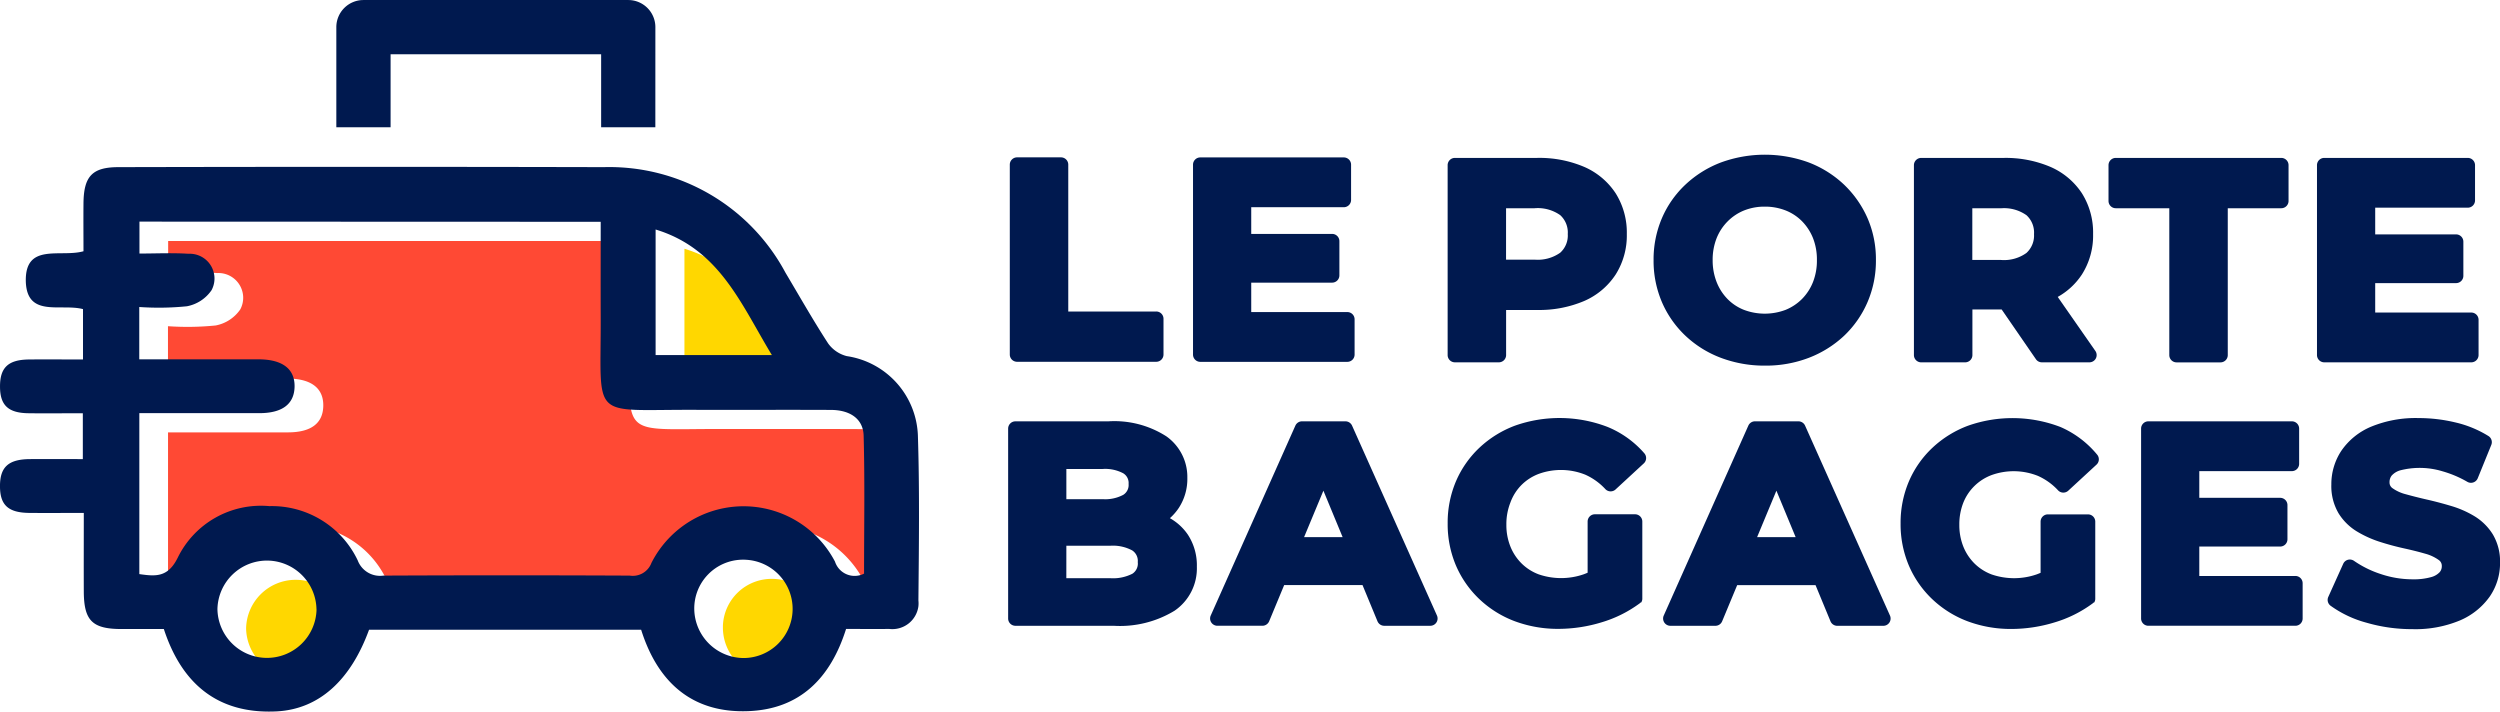<svg xmlns="http://www.w3.org/2000/svg" width="160" height="45.542" viewBox="0 0 160 45.542">
  <g id="Groupe_615" data-name="Groupe 615" transform="translate(-2691.895 363.874)">
    <g id="Groupe_613" data-name="Groupe 613" transform="translate(2691.895 -363.874)">
      <g id="Groupe_612" data-name="Groupe 612" transform="translate(0 10.679)">
        <g id="Groupe_607" data-name="Groupe 607">
          <g id="Groupe_609" data-name="Groupe 609" transform="translate(10.752 4.746)">
            <path id="Tracé_289" data-name="Tracé 289" d="M2730.1-351.436h-29.525v2.038c1.031,0,2.087-.053,3.136.012a1.588,1.588,0,0,1,1.664,1.5h0a1.578,1.578,0,0,1-.183.825,2.464,2.464,0,0,1-1.583,1.031,18.1,18.1,0,0,1-3.046.046v3.349h7.628c1.534,0,2.334.611,2.312,1.756-.021,1.116-.789,1.688-2.257,1.69h-7.679v10.294c1.044.153,1.829.226,2.458-1.049a5.926,5.926,0,0,1,5.86-3.3,6.092,6.092,0,0,1,5.659,3.473,1.525,1.525,0,0,0,1.645.974q7.88-.052,15.76,0a1.275,1.275,0,0,0,1.394-.815,6.608,6.608,0,0,1,8.879-2.912,6.62,6.62,0,0,1,2.87,2.833,1.316,1.316,0,0,0,1.657.851h0a1.167,1.167,0,0,0,.2-.083c0-2.943.052-5.885-.027-8.823-.028-1.08-.868-1.646-2.108-1.652-2.915-.015-5.829,0-8.743-.007-6.745-.025-5.946.744-5.977-6.034C2730.094-347.391,2730.1-349.345,2730.1-351.436Z" transform="translate(-2700.565 351.436)" fill="#ff4934"/>
            <path id="Tracé_290" data-name="Tracé 290" d="M2727.216-343h7.441c-1.966-3.234-3.348-6.8-7.441-8.036Z" transform="translate(-2694.164 351.531)" fill="gold"/>
            <path id="Tracé_291" data-name="Tracé 291" d="M2710.94-330.825a3.173,3.173,0,0,0-3.216-3.127h0a3.173,3.173,0,0,0-3.128,3.1,3.173,3.173,0,0,0,3.221,3.128h0A3.173,3.173,0,0,0,2710.94-330.825Z" transform="translate(-2699.597 355.635)" fill="gold"/>
            <path id="Tracé_292" data-name="Tracé 292" d="M2732.427-334a3.12,3.12,0,0,0-3.226,3.007v.153a3.181,3.181,0,0,0,3.156,3.133,3.144,3.144,0,0,0,3.137-3.155h0a3.146,3.146,0,0,0-3.068-3.138Z" transform="translate(-2693.687 355.624)" fill="gold"/>
          </g>
          <path id="Tracé_288" data-name="Tracé 288" d="M2697.207-346.159v3.224c-1.192,0-2.332-.012-3.473,0-1.331.017-1.852.53-1.838,1.771.012,1.163.533,1.653,1.818,1.669,1.141.016,2.282,0,3.482,0v2.936c-1.137,0-2.274-.009-3.412,0-1.354.016-1.889.512-1.89,1.724s.516,1.706,1.883,1.72c1.1.01,2.211,0,3.481,0,0,1.564-.007,3.567,0,5.045.011,1.854.55,2.382,2.407,2.386h2.716c1.137,3.482,3.432,5.457,7.215,5.271,2.71-.139,4.735-1.984,5.918-5.225h17.414c1.044,3.318,3.225,5.348,6.85,5.209,3.319-.124,5.277-2.124,6.266-5.262.921,0,1.837.015,2.75,0a1.683,1.683,0,0,0,1.879-1.449,1.755,1.755,0,0,0,0-.372c.032-3.489.079-6.98-.03-10.466a5.335,5.335,0,0,0-4.552-5.172,2.1,2.1,0,0,1-1.2-.82c-.958-1.476-1.827-3.01-2.729-4.525a12.783,12.783,0,0,0-11.619-6.75q-15.53-.037-31.059,0c-1.689,0-2.232.584-2.246,2.325-.01,1.024,0,2.048,0,3.058-1.475.417-3.754-.569-3.691,1.941C2693.625-345.6,2695.767-346.533,2697.207-346.159Zm33.133-5.588c0,2.092-.007,4.046,0,6,.031,6.785-.77,6.01,5.977,6.034,2.915.011,5.829-.009,8.743.006,1.24,0,2.081.572,2.108,1.653.08,2.938.027,5.88.027,8.823a1.319,1.319,0,0,1-1.776-.566,1.294,1.294,0,0,1-.084-.2,6.606,6.606,0,0,0-8.914-2.792h0a6.618,6.618,0,0,0-2.833,2.871,1.276,1.276,0,0,1-1.394.815q-7.88-.037-15.761,0a1.527,1.527,0,0,1-1.644-.974,6.089,6.089,0,0,0-5.659-3.473,5.925,5.925,0,0,0-5.86,3.3c-.629,1.274-1.413,1.2-2.458,1.05V-339.5h7.679c1.468,0,2.232-.579,2.257-1.689.022-1.145-.777-1.755-2.312-1.756h-7.628v-3.349a17.97,17.97,0,0,0,3.046-.046,2.46,2.46,0,0,0,1.582-1.032,1.585,1.585,0,0,0-.653-2.144h0a1.6,1.6,0,0,0-.827-.185c-1.049-.067-2.108-.014-3.136-.014v-2.043Zm3.514,8.529v-8.036c4.093,1.24,5.476,4.8,7.441,8.036Zm-21.7,16.28a3.173,3.173,0,0,1-3.243,3.1h0a3.173,3.173,0,0,1-3.1-3.126,3.173,3.173,0,0,1,3.245-3.1h0A3.175,3.175,0,0,1,2712.15-326.938Zm27.4-3.182a3.148,3.148,0,0,1,3.068,3.224,3.146,3.146,0,0,1-3.138,3.068,3.179,3.179,0,0,1-3.156-3.135,3.122,3.122,0,0,1,3.081-3.159h.145Z" transform="translate(-2691.895 355.263)" fill="#00194f"/>
        </g>
      </g>
      <g id="Tracé_308" data-name="Tracé 308" transform="translate(21.522)">
        <path id="Tracé_309" data-name="Tracé 309" d="M2729.669-355.731H2726.2V-360.4h-13.475v4.672h-3.473v-6.408a1.736,1.736,0,0,1,1.736-1.736h16.948a1.736,1.736,0,0,1,1.735,1.736Z" transform="translate(-2709.249 363.874)" fill="#00194f"/>
      </g>
    </g>
    <g id="Groupe_612-2" data-name="Groupe 612" transform="translate(2784.541 -353.974)">
      <path id="Tracé_308-2" data-name="Tracé 308" d="M2775.327-355.156a7.322,7.322,0,0,0-3-.569h-5.261a.464.464,0,0,0-.465.465v12.153a.464.464,0,0,0,.465.465h2.812a.465.465,0,0,0,.465-.465v-2.886h1.984a7.343,7.343,0,0,0,3-.569,4.586,4.586,0,0,0,2.022-1.692,4.673,4.673,0,0,0,.719-2.6,4.719,4.719,0,0,0-.719-2.614A4.591,4.591,0,0,0,2775.327-355.156Zm-4.987,2.652h1.828a2.487,2.487,0,0,1,1.639.443,1.5,1.5,0,0,1,.482,1.21,1.475,1.475,0,0,1-.484,1.194,2.488,2.488,0,0,1-1.638.443h-1.828Z" transform="translate(-2766.598 355.931)" fill="#00194f"/>
      <path id="Tracé_309-2" data-name="Tracé 309" d="M2789.415-353.977a6.851,6.851,0,0,0-2.255-1.416,8.194,8.194,0,0,0-5.622,0,6.9,6.9,0,0,0-2.27,1.416,6.42,6.42,0,0,0-1.506,2.149,6.712,6.712,0,0,0-.534,2.685,6.724,6.724,0,0,0,.533,2.685,6.491,6.491,0,0,0,1.5,2.149,6.8,6.8,0,0,0,2.273,1.418,7.879,7.879,0,0,0,2.83.5,7.683,7.683,0,0,0,2.8-.5,6.925,6.925,0,0,0,2.252-1.406,6.513,6.513,0,0,0,1.5-2.149,6.694,6.694,0,0,0,.542-2.695,6.61,6.61,0,0,0-.543-2.7A6.691,6.691,0,0,0,2789.415-353.977Zm-1.734,4.833a3.743,3.743,0,0,1-.251,1.406,3.22,3.22,0,0,1-.7,1.078,3.168,3.168,0,0,1-1.053.7,3.773,3.773,0,0,1-2.666,0,3.026,3.026,0,0,1-1.048-.692,3.26,3.26,0,0,1-.7-1.088,3.789,3.789,0,0,1-.254-1.4,3.766,3.766,0,0,1,.253-1.406,3.2,3.2,0,0,1,.706-1.076,3.146,3.146,0,0,1,1.052-.7,3.513,3.513,0,0,1,1.328-.244,3.574,3.574,0,0,1,1.337.246,3.037,3.037,0,0,1,1.048.693,3.281,3.281,0,0,1,.7,1.08A3.741,3.741,0,0,1,2787.681-349.144Z" transform="translate(-2764.045 355.891)" fill="#00194f"/>
      <path id="Tracé_310" data-name="Tracé 310" d="M2799.866-346.828a4.427,4.427,0,0,0,1.545-1.432,4.634,4.634,0,0,0,.719-2.591,4.714,4.714,0,0,0-.718-2.614,4.6,4.6,0,0,0-2.023-1.69,7.318,7.318,0,0,0-3-.569h-5.261a.466.466,0,0,0-.465.465v12.153a.465.465,0,0,0,.465.465h2.813a.465.465,0,0,0,.465-.465v-2.921h1.871l2.194,3.185a.46.46,0,0,0,.382.2h3.04a.465.465,0,0,0,.412-.249.464.464,0,0,0-.031-.481ZM2794.4-352.5h1.827a2.486,2.486,0,0,1,1.64.443,1.5,1.5,0,0,1,.482,1.21,1.506,1.506,0,0,1-.485,1.205,2.456,2.456,0,0,1-1.637.448H2794.4Z" transform="translate(-2760.818 355.931)" fill="#00194f"/>
      <path id="Tracé_311" data-name="Tracé 311" d="M2811.762-355.725H2801.17a.465.465,0,0,0-.465.465v2.291a.465.465,0,0,0,.465.465h3.425v9.4a.465.465,0,0,0,.465.465h2.812a.465.465,0,0,0,.465-.465v-9.4h3.425a.465.465,0,0,0,.465-.465v-2.291A.465.465,0,0,0,2811.762-355.725Z" transform="translate(-2758.406 355.931)" fill="#00194f"/>
      <path id="Tracé_312" data-name="Tracé 312" d="M2821.339-345.828h-6.15v-1.884h5.177a.465.465,0,0,0,.465-.465v-2.188a.466.466,0,0,0-.465-.465h-5.177v-1.709h5.924a.465.465,0,0,0,.465-.465v-2.256a.465.465,0,0,0-.465-.465h-9.185a.465.465,0,0,0-.465.465v12.153a.465.465,0,0,0,.465.465h9.411a.465.465,0,0,0,.465-.465v-2.256A.465.465,0,0,0,2821.339-345.828Z" transform="translate(-2755.822 355.931)" fill="#00194f"/>
    </g>
    <g id="Groupe_613-2" data-name="Groupe 613" transform="translate(2756.416 -337.117)">
      <path id="Tracé_313" data-name="Tracé 313" d="M2755.422-334.878a3.426,3.426,0,0,0-1.15-1.055,3.444,3.444,0,0,0,.57-.656,3.4,3.4,0,0,0,.547-1.916,3.186,3.186,0,0,0-1.341-2.664,6.159,6.159,0,0,0-3.725-.961h-5.938a.465.465,0,0,0-.465.465v12.154a.465.465,0,0,0,.465.465h6.286a6.714,6.714,0,0,0,3.9-.964,3.283,3.283,0,0,0,1.427-2.818A3.587,3.587,0,0,0,2755.422-334.878Zm-5.446-2.271h-2.33v-1.933h2.33a2.47,2.47,0,0,1,1.317.28.725.725,0,0,1,.336.678.739.739,0,0,1-.337.695A2.456,2.456,0,0,1,2749.976-337.149Zm-2.33,2.98h2.815a2.612,2.612,0,0,1,1.4.3.8.8,0,0,1,.355.749.775.775,0,0,1-.346.744,2.729,2.729,0,0,1-1.411.285h-2.815Z" transform="translate(-2743.92 342.339)" fill="#00194f"/>
      <path id="Tracé_314" data-name="Tracé 314" d="M2763.428-341.856a.467.467,0,0,0-.425-.275h-2.778a.466.466,0,0,0-.425.275l-5.417,12.154a.464.464,0,0,0,.035.443.469.469,0,0,0,.391.212h2.882a.47.47,0,0,0,.43-.286l.962-2.318h5.014l.958,2.317a.469.469,0,0,0,.43.288h2.952a.466.466,0,0,0,.389-.212.465.465,0,0,0,.036-.443Zm-3.071,7.138,1.237-2.974,1.231,2.974Z" transform="translate(-2741.417 342.339)" fill="#00194f"/>
      <path id="Tracé_315" data-name="Tracé 315" d="M2771.341-338.031a3.135,3.135,0,0,1,1.1-.7,4.174,4.174,0,0,1,2.965.053,3.958,3.958,0,0,1,1.29.926.465.465,0,0,0,.652.021l1.806-1.667a.464.464,0,0,0,.036-.646,6.265,6.265,0,0,0-2.353-1.688,8.564,8.564,0,0,0-5.924-.083,6.807,6.807,0,0,0-2.272,1.408,6.438,6.438,0,0,0-1.505,2.149,6.755,6.755,0,0,0-.533,2.7,6.759,6.759,0,0,0,.532,2.7,6.5,6.5,0,0,0,1.5,2.149,6.723,6.723,0,0,0,2.256,1.409,7.887,7.887,0,0,0,2.813.491,9.465,9.465,0,0,0,2.75-.419,7.874,7.874,0,0,0,2.445-1.219l.018-.016h0a.306.306,0,0,0,.037-.036h0l.006,0h.009l0,0h.01l0,0h.009l0,0h0a.444.444,0,0,0,.062-.146h0c0-.021.008-.042.01-.062h0c0-.014,0-.027,0-.04v-4.93a.465.465,0,0,0-.465-.465h-2.57a.465.465,0,0,0-.465.465v3.275q-.125.054-.249.1a4.414,4.414,0,0,1-2.895,0,3.108,3.108,0,0,1-1.089-.7,3.2,3.2,0,0,1-.713-1.086,3.68,3.68,0,0,1-.254-1.388,3.748,3.748,0,0,1,.254-1.408A3.1,3.1,0,0,1,2771.341-338.031Z" transform="translate(-2738.473 342.299)" fill="#00194f"/>
      <path id="Tracé_316" data-name="Tracé 316" d="M2786.806-341.856a.468.468,0,0,0-.425-.275H2783.6a.465.465,0,0,0-.425.275L2777.76-329.7a.465.465,0,0,0,.035.443.468.468,0,0,0,.391.212h2.882a.466.466,0,0,0,.429-.286l.964-2.318h5.014l.958,2.317a.469.469,0,0,0,.431.288h2.951a.465.465,0,0,0,.389-.212.465.465,0,0,0,.036-.443Zm-3.071,7.138,1.236-2.974,1.232,2.974Z" transform="translate(-2735.802 342.339)" fill="#00194f"/>
      <path id="Tracé_317" data-name="Tracé 317" d="M2800.212-341.726a8.565,8.565,0,0,0-5.925-.083,6.805,6.805,0,0,0-2.272,1.408,6.414,6.414,0,0,0-1.506,2.149,6.76,6.76,0,0,0-.534,2.7,6.764,6.764,0,0,0,.533,2.7,6.493,6.493,0,0,0,1.5,2.149,6.719,6.719,0,0,0,2.256,1.409,7.887,7.887,0,0,0,2.813.491,9.472,9.472,0,0,0,2.75-.419,7.867,7.867,0,0,0,2.444-1.219l.019-.016h0a.346.346,0,0,0,.037-.036h0l.006,0h.009l0,0h.01l0,0h.009l0,0h0a.452.452,0,0,0,.063-.146h0c0-.021.007-.042.01-.062h0c0-.014,0-.027,0-.04v-4.93a.465.465,0,0,0-.465-.465h-2.569a.465.465,0,0,0-.465.465v3.275q-.125.054-.25.1a4.415,4.415,0,0,1-2.895,0,3.111,3.111,0,0,1-1.089-.7,3.219,3.219,0,0,1-.714-1.086,3.7,3.7,0,0,1-.253-1.388,3.772,3.772,0,0,1,.253-1.408,3.116,3.116,0,0,1,.713-1.074,3.134,3.134,0,0,1,1.1-.7,4.173,4.173,0,0,1,2.965.053,3.956,3.956,0,0,1,1.29.926.464.464,0,0,0,.651.021l1.807-1.667a.464.464,0,0,0,.036-.646A6.27,6.27,0,0,0,2800.212-341.726Z" transform="translate(-2732.858 342.299)" fill="#00194f"/>
      <path id="Tracé_318" data-name="Tracé 318" d="M2812.26-332.234h-6.149v-1.883h5.177a.465.465,0,0,0,.465-.465v-2.188a.465.465,0,0,0-.465-.465h-5.177v-1.709h5.925a.465.465,0,0,0,.465-.465v-2.257a.465.465,0,0,0-.465-.465h-9.185a.465.465,0,0,0-.465.465v12.154a.465.465,0,0,0,.465.465h9.409a.464.464,0,0,0,.465-.465v-2.257A.464.464,0,0,0,2812.26-332.234Z" transform="translate(-2729.877 342.339)" fill="#00194f"/>
      <path id="Tracé_319" data-name="Tracé 319" d="M2822.583-334.858a3.555,3.555,0,0,0-1.167-1.157,6.376,6.376,0,0,0-1.491-.657q-.77-.231-1.539-.407-.744-.171-1.359-.342a2.552,2.552,0,0,1-.853-.384.439.439,0,0,1-.2-.382.682.682,0,0,1,.134-.427,1.163,1.163,0,0,1,.533-.335,5.018,5.018,0,0,1,2.72.055,6.966,6.966,0,0,1,1.594.676.461.461,0,0,0,.383.036.466.466,0,0,0,.281-.264l.868-2.136a.464.464,0,0,0-.183-.568,7,7,0,0,0-2.1-.867,10.059,10.059,0,0,0-2.366-.282,7.458,7.458,0,0,0-3.047.553,4.325,4.325,0,0,0-1.9,1.539,3.863,3.863,0,0,0-.641,2.158,3.433,3.433,0,0,0,.461,1.843,3.548,3.548,0,0,0,1.167,1.158,6.881,6.881,0,0,0,1.48.671q.778.249,1.554.419.738.162,1.349.339a2.679,2.679,0,0,1,.858.4.451.451,0,0,1,.2.4.572.572,0,0,1-.136.382,1.151,1.151,0,0,1-.54.314,4.083,4.083,0,0,1-1.2.143,6.385,6.385,0,0,1-2.015-.332,6.535,6.535,0,0,1-1.726-.849.474.474,0,0,0-.392-.069.465.465,0,0,0-.3.257l-.955,2.118a.466.466,0,0,0,.141.562,7.048,7.048,0,0,0,2.306,1.091,10.38,10.38,0,0,0,2.926.411,7.393,7.393,0,0,0,3.068-.564,4.489,4.489,0,0,0,1.9-1.534,3.773,3.773,0,0,0,.651-2.136A3.4,3.4,0,0,0,2822.583-334.858Z" transform="translate(-2727.565 342.299)" fill="#00194f"/>
    </g>
    <g id="Groupe_614" data-name="Groupe 614" transform="translate(2756.521 -353.799)">
      <path id="Tracé_320" data-name="Tracé 320" d="M2753.377-345.889h-5.629v-9.4a.465.465,0,0,0-.465-.465h-2.812a.466.466,0,0,0-.465.465v12.153a.465.465,0,0,0,.465.465h8.907a.464.464,0,0,0,.465-.465v-2.292A.465.465,0,0,0,2753.377-345.889Z" transform="translate(-2744.005 355.75)" fill="#00194f"/>
      <path id="Tracé_321" data-name="Tracé 321" d="M2763.337-345.853h-6.15v-1.883h5.177a.465.465,0,0,0,.465-.465v-2.189a.465.465,0,0,0-.465-.465h-5.177v-1.708h5.925a.465.465,0,0,0,.465-.465v-2.257a.465.465,0,0,0-.465-.465h-9.186a.465.465,0,0,0-.465.465v12.153a.465.465,0,0,0,.465.465h9.411a.464.464,0,0,0,.465-.465v-2.256A.465.465,0,0,0,2763.337-345.853Z" transform="translate(-2741.734 355.75)" fill="#00194f"/>
    </g>
  </g>
</svg>
